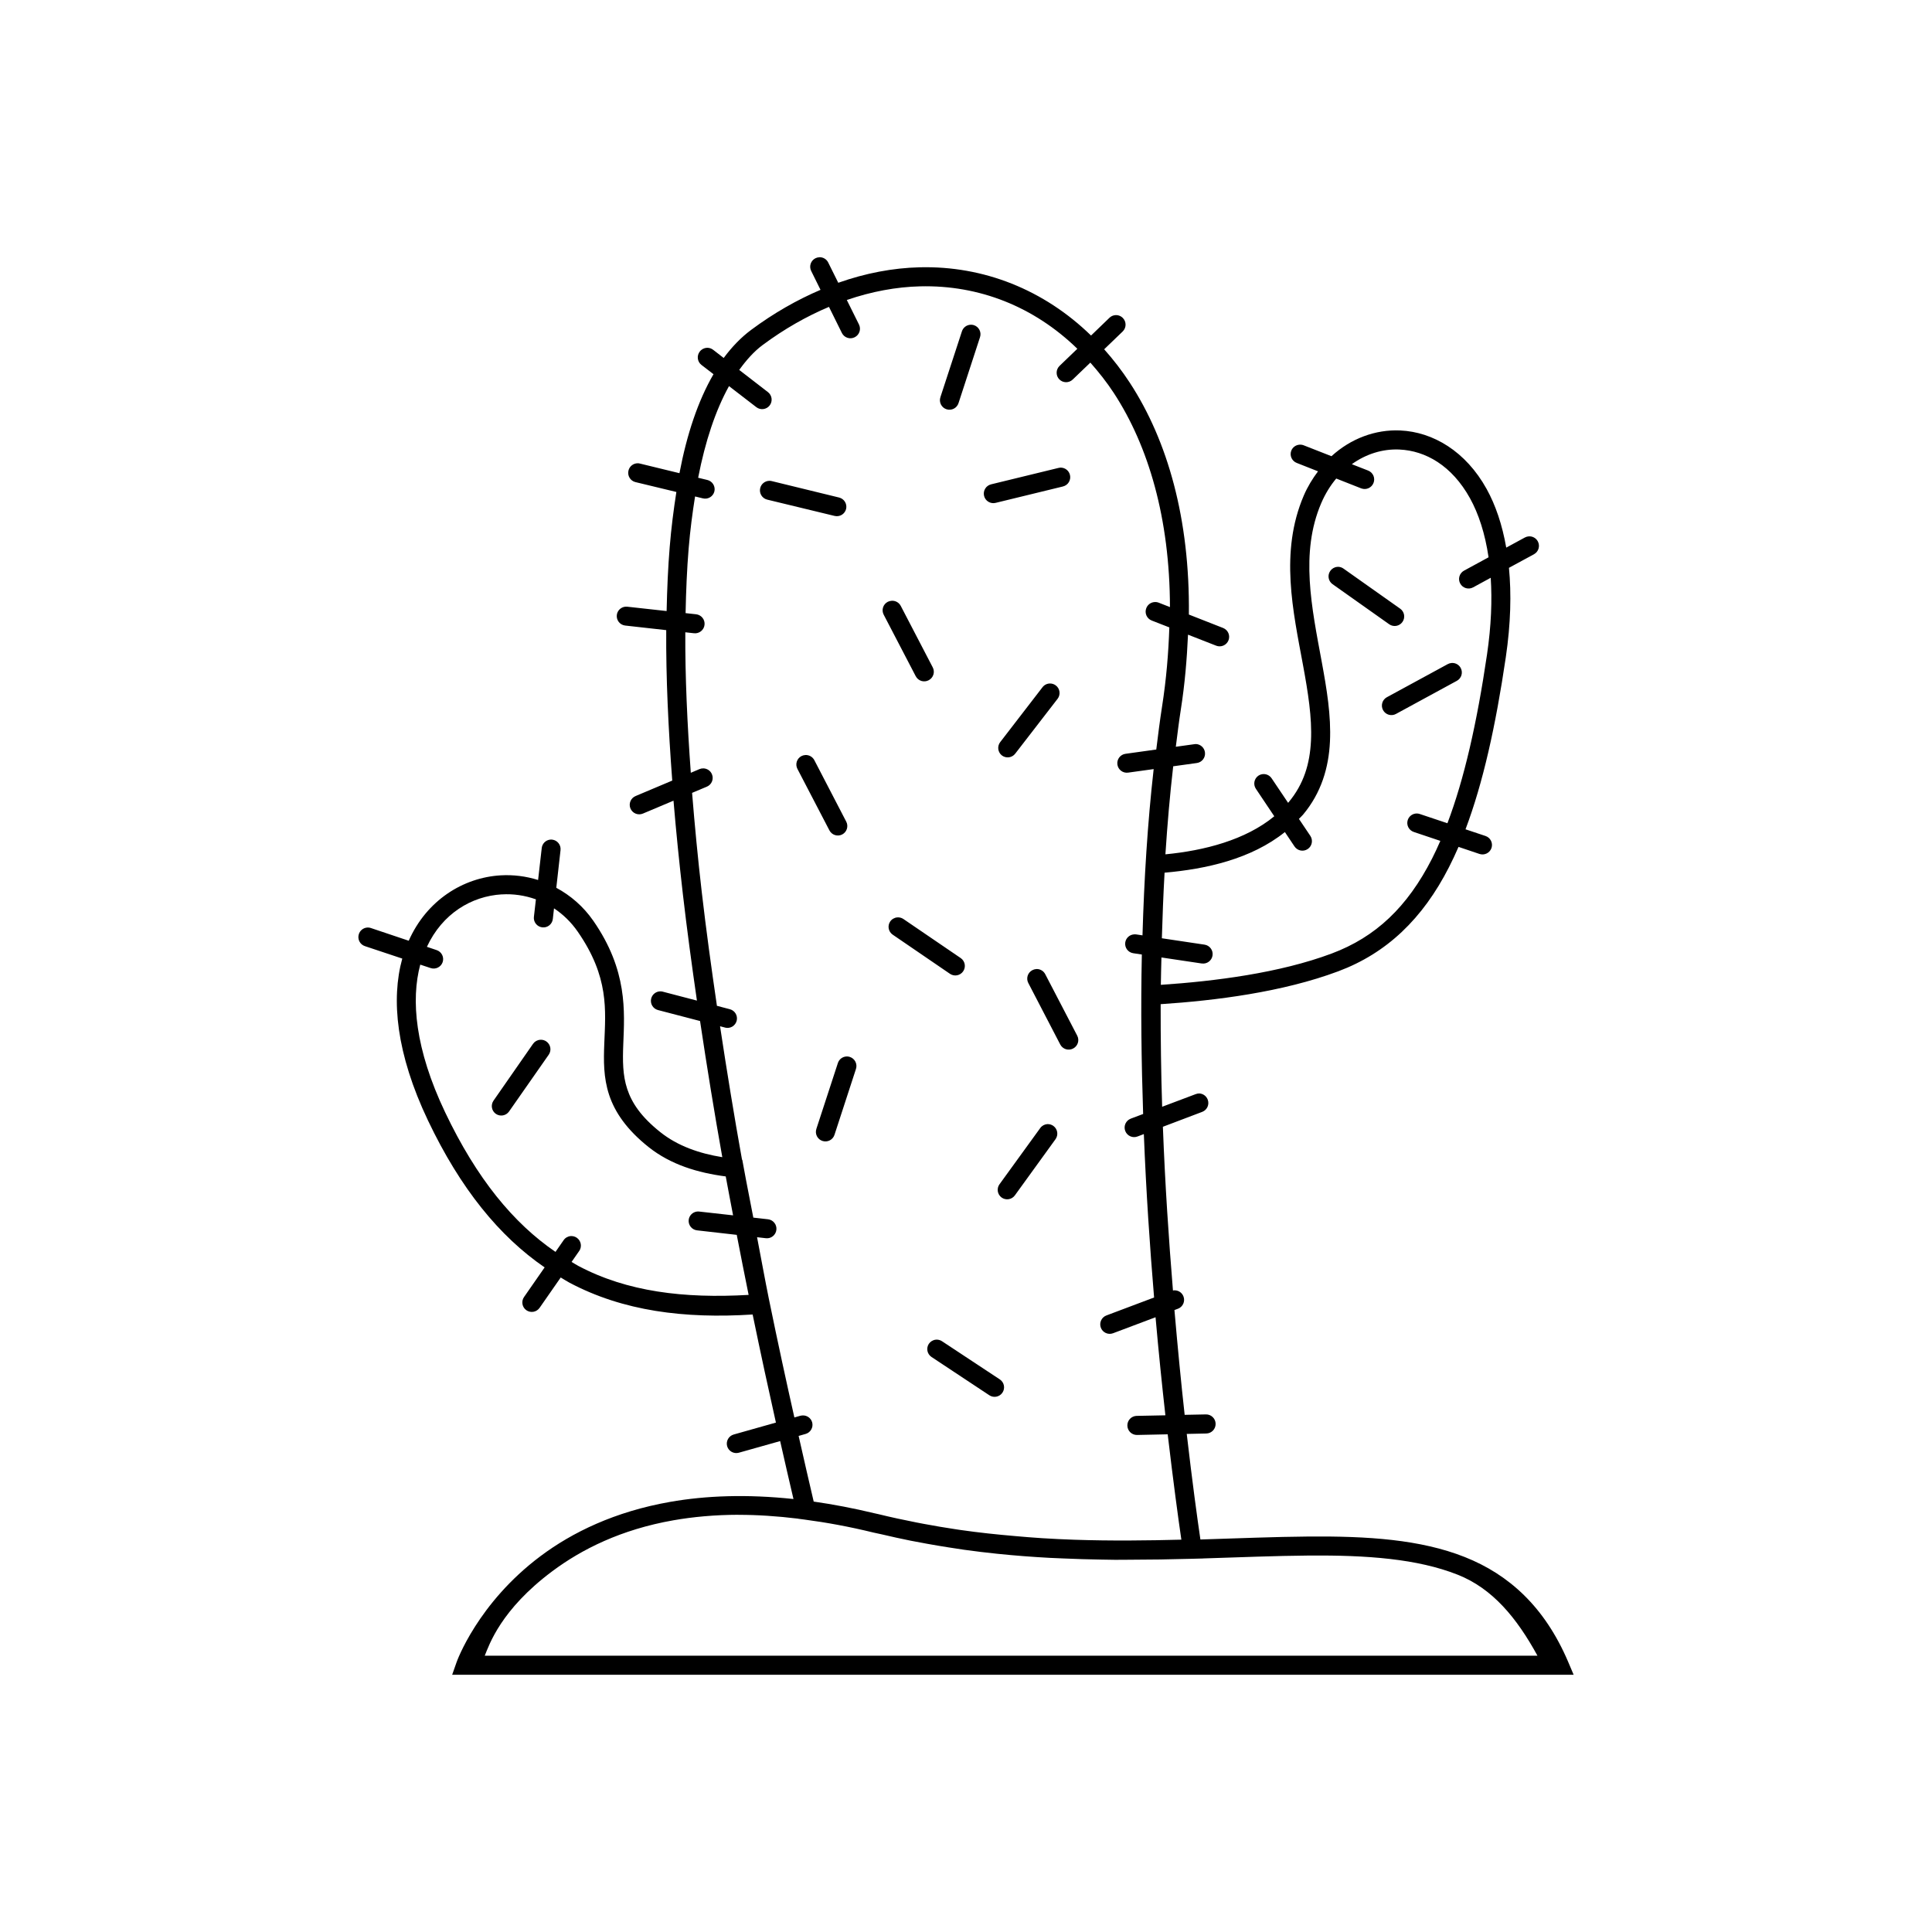 <?xml version="1.0" encoding="UTF-8"?>
<!-- Uploaded to: ICON Repo, www.iconrepo.com, Generator: ICON Repo Mixer Tools -->
<svg fill="#000000" width="800px" height="800px" version="1.1" viewBox="144 144 512 512" xmlns="http://www.w3.org/2000/svg">
 <path d="m361.09 212.18c-0.348 0.016-0.691 0.109-1.004 0.266-1.223 0.621-1.723 2.109-1.121 3.344l2.481 5.019c-6.195 2.644-12.355 6.137-18.363 10.598-2.731 2.031-5.141 4.547-7.293 7.457l-2.812-2.176v0.004c-0.469-0.363-1.051-0.547-1.641-0.523-0.75 0.039-1.441 0.406-1.891 1.004-0.852 1.098-0.656 2.68 0.441 3.531l3.199 2.461c-4.117 7.086-7.062 15.938-9.023 26.234l-10.469-2.547c-0.18-0.047-0.367-0.074-0.551-0.078-1.184-0.02-2.219 0.789-2.492 1.938-0.16 0.652-0.055 1.34 0.293 1.91 0.348 0.574 0.906 0.984 1.559 1.141l10.844 2.617c-0.73 4.66-1.352 9.492-1.77 14.602-0.445 5.41-0.688 11.109-0.816 16.953l-10.449-1.152-0.004 0.004c-0.184-0.02-0.367-0.02-0.551 0-1.148 0.141-2.055 1.047-2.195 2.195-0.16 1.375 0.82 2.625 2.195 2.793l10.902 1.219c-0.09 12.582 0.555 26.055 1.594 39.871l-9.711 4.094v0.004c-1.277 0.527-1.891 1.984-1.379 3.266 0.254 0.625 0.746 1.125 1.371 1.383 0.621 0.262 1.324 0.258 1.945-0.004l8.109-3.418c0.684 8.18 1.523 16.48 2.488 24.828 1.086 9.383 2.363 18.789 3.719 28.152l-9.074-2.371 0.004-0.004c-0.184-0.043-0.371-0.07-0.562-0.074-1.168-0.023-2.199 0.766-2.488 1.898-0.34 1.332 0.453 2.691 1.781 3.051l11.168 2.914c1.84 12.285 3.809 24.395 5.894 36.082-6.109-0.984-11.824-2.969-16.422-6.633-5.176-4.121-7.566-7.793-8.777-11.453-1.211-3.66-1.215-7.469-1.043-11.828 0.34-8.719 1.184-19.566-7.93-32.719-2.676-3.856-6.078-6.742-9.82-8.758l1.121-9.969c0.16-1.375-0.82-2.625-2.195-2.793-0.195-0.023-0.395-0.023-0.59 0-1.16 0.145-2.07 1.07-2.195 2.234l-0.965 8.461c-3.231-1.008-6.602-1.43-9.938-1.23-9.91 0.594-19.57 6.574-24.344 17.328l-10.016-3.363c-0.371-0.129-0.766-0.168-1.152-0.113-0.953 0.133-1.75 0.797-2.047 1.711-0.215 0.637-0.164 1.332 0.137 1.934 0.301 0.598 0.828 1.055 1.469 1.262l9.898 3.297c-2.996 10.801-1.613 25.195 6.809 42.895 8.652 18.172 18.957 30.738 30.918 38.945l-5.453 7.844c-0.793 1.129-0.531 2.688 0.59 3.492 0.551 0.391 1.234 0.543 1.898 0.426 0.664-0.121 1.254-0.5 1.637-1.055l5.59-8.031c0.77 0.449 1.52 0.953 2.301 1.367 14.227 7.547 30.461 9.594 48.562 8.441 2.223 10.766 4.223 19.973 6.168 28.645l-11.188 3.16c-1.328 0.379-2.102 1.75-1.742 3.082 0.371 1.328 1.746 2.109 3.078 1.75l10.973-3.09c1.254 5.508 2.527 11.125 3.531 15.352-12.422-1.324-23.277-0.895-32.688 0.758-14.699 2.582-25.938 8.086-34.32 14.355-16.773 12.539-22.25 28.074-22.25 28.074l-1.191 3.387h297.2l-1.496-3.531c-6.184-14.43-15.602-23.008-27.363-27.672-11.762-4.66-25.707-5.562-41.465-5.43-8.934 0.074-18.527 0.477-28.586 0.785-0.824-5.594-2.129-15.086-3.621-27.977l5.207-0.113h-0.004c1.383-0.039 2.477-1.188 2.449-2.57-0.008-0.672-0.281-1.312-0.766-1.777-0.48-0.469-1.129-0.727-1.801-0.711l-5.637 0.113c-0.922-8.289-1.832-17.637-2.707-27.77l0.945-0.355v0.004c1.289-0.496 1.941-1.941 1.453-3.238-0.344-0.93-1.203-1.57-2.191-1.633-0.203-0.012-0.402 0-0.602 0.035-1.105-13.551-2.086-27.965-2.668-43.383l10.441-3.957c1.285-0.5 1.93-1.938 1.445-3.227-0.34-0.934-1.203-1.578-2.191-1.645-0.355-0.008-0.707 0.055-1.035 0.191l-8.855 3.336c-0.285-8.926-0.41-18.02-0.395-27.188 14.543-0.957 32.32-3.191 47.086-8.719 12.828-4.801 22.359-13.918 29.332-27.602 0.875-1.715 1.715-3.5 2.519-5.363l5.551 1.871c0.637 0.215 1.332 0.164 1.934-0.137 0.598-0.301 1.055-0.828 1.262-1.469 0.422-1.312-0.293-2.723-1.602-3.156l-5.293-1.77c4.609-12.219 7.977-27.258 10.676-45.59 1.32-8.965 1.492-16.812 0.836-23.703l6.652-3.609v-0.004c1.199-0.668 1.648-2.172 1.004-3.387-0.469-0.887-1.422-1.414-2.422-1.336-0.352 0.027-0.691 0.125-1.004 0.293l-4.949 2.688c-1.062-6.059-2.824-11.258-5.195-15.539-5.523-9.973-14.199-15.117-22.887-15.508-6.582-0.297-13.094 2.129-18.234 6.82l-7.379-2.894c-0.367-0.137-0.762-0.191-1.152-0.152-0.953 0.086-1.777 0.703-2.125 1.594-0.488 1.297 0.164 2.742 1.457 3.238l5.637 2.223c-1.445 1.926-2.754 4.039-3.777 6.426-6.426 14.984-2.82 30.727-0.195 44.961 1.312 7.117 2.402 13.887 2.106 19.996-0.297 6.106-1.883 11.492-5.973 16.375-0.027 0.039-0.062 0.059-0.09 0.094l-4.367-6.496h-0.004c-0.441-0.664-1.172-1.078-1.969-1.121-0.539-0.027-1.074 0.117-1.523 0.414-1.148 0.781-1.449 2.344-0.672 3.492l4.871 7.273c-7.641 6.293-18.547 9.094-28.852 10.086 0.516-7.887 1.18-15.688 2.066-23.332l6.258-0.867h0.004c1.375-0.188 2.34-1.457 2.152-2.832-0.156-1.215-1.16-2.137-2.379-2.195-0.148 0-0.297 0.012-0.445 0.039l-4.898 0.68c0.426-3.281 0.812-6.602 1.32-9.809 1.09-6.926 1.625-13.504 1.91-19.898l7.469 2.922h-0.004c0.629 0.246 1.328 0.23 1.941-0.043 0.617-0.273 1.098-0.781 1.336-1.414 0.484-1.281-0.145-2.715-1.418-3.227l-9.094-3.57c0.281-25.258-5.602-46.02-15.637-61.41-2.09-3.207-4.379-6.156-6.809-8.887l4.91-4.723 0.004-0.004c0.992-0.973 1.012-2.566 0.039-3.562-0.551-0.57-1.34-0.848-2.125-0.746-0.527 0.066-1.023 0.301-1.41 0.668l-4.898 4.723c-12.48-12.141-28.445-18.504-45.402-18.086-7.094 0.172-14.348 1.547-21.59 4.102l-2.676-5.391c-0.449-0.891-1.383-1.43-2.379-1.375zm26.766 7.703c15.586-0.383 30.129 5.348 41.652 16.543l-4.715 4.535c-0.484 0.465-0.762 1.102-0.773 1.77-0.016 0.672 0.238 1.32 0.707 1.801 0.973 0.996 2.566 1.012 3.562 0.039l4.664-4.477c2.211 2.508 4.332 5.156 6.258 8.109 9.148 14.035 14.793 33.141 14.84 56.68l-2.992-1.172c-0.371-0.145-0.77-0.195-1.16-0.152-0.953 0.086-1.773 0.707-2.117 1.602-0.25 0.621-0.238 1.316 0.027 1.934 0.266 0.613 0.766 1.098 1.391 1.344l4.684 1.828c-0.223 6.711-0.781 13.672-1.938 21.047-0.582 3.711-1.047 7.519-1.523 11.316l-8.137 1.133h-0.004c-1.379 0.184-2.348 1.445-2.164 2.824 0.086 0.668 0.438 1.273 0.977 1.68 0.539 0.41 1.219 0.582 1.887 0.484l6.75-0.934c-1.629 14.375-2.531 29.219-2.961 44.062l-1.703-0.254c-0.199-0.023-0.395-0.023-0.59 0-1.16 0.098-2.098 0.977-2.273 2.125-0.207 1.375 0.738 2.656 2.113 2.863l2.281 0.344c-0.305 14.301-0.117 28.492 0.344 42.262l-3.297 1.238 0.004 0.004c-0.625 0.238-1.133 0.719-1.402 1.332-0.273 0.613-0.289 1.309-0.043 1.934 0.496 1.293 1.941 1.945 3.234 1.457l1.691-0.641c0.609 15.402 1.594 29.883 2.715 43.305l-12.625 4.754h0.004c-0.629 0.23-1.141 0.703-1.418 1.309-0.281 0.609-0.309 1.301-0.078 1.93 0.484 1.305 1.934 1.969 3.238 1.484l11.266-4.242c0.832 9.457 1.734 18.195 2.609 25.988l-7.625 0.152h-0.004c-1.383 0.039-2.477 1.184-2.449 2.57 0.008 0.672 0.285 1.312 0.766 1.777 0.484 0.469 1.133 0.723 1.805 0.711l8.117-0.172c1.449 12.355 2.812 22.418 3.621 27.918-9.082 0.238-18.547 0.348-28.367 0.02-2.828-0.094-5.695-0.238-8.582-0.414-2.367-0.152-4.758-0.348-7.164-0.562-4.723-0.406-9.488-0.902-14.355-1.602-0.387-0.059-0.773-0.113-1.16-0.172-2.863-0.426-5.766-0.918-8.68-1.465-0.621-0.113-1.238-0.23-1.859-0.355-3.359-0.66-6.742-1.383-10.164-2.223-0.297-0.074-0.57-0.113-0.867-0.191-5.68-1.367-11.082-2.394-16.234-3.129-1.078-4.504-2.602-11.293-3.996-17.398l1.84-0.523c1.328-0.371 2.109-1.746 1.75-3.078-0.332-1.176-1.461-1.941-2.676-1.82-0.152 0.012-0.305 0.035-0.453 0.074l-1.586 0.453c-2.125-9.441-4.328-19.547-6.769-31.469-1.035-5.086-2.074-10.852-3.121-16.297l2.332 0.266 0.004 0.004c0.664 0.074 1.332-0.117 1.855-0.539 0.523-0.418 0.855-1.027 0.93-1.695 0.156-1.371-0.824-2.613-2.195-2.785l-3.918-0.445c-0.859-4.566-1.727-8.73-2.578-13.453l-0.344-1.871-0.07-0.012c-2.055-11.43-4-23.332-5.824-35.375l1.32 0.344v0.008c0.652 0.176 1.344 0.078 1.926-0.262 0.578-0.344 1-0.902 1.164-1.559 0.336-1.348-0.484-2.711-1.832-3.051l-3.406-0.895c-1.469-10.008-2.852-20.07-4.016-30.121-1.027-8.867-1.867-17.652-2.566-26.312l3.926-1.652h0.004c1.266-0.539 1.863-2 1.336-3.273-0.379-0.926-1.266-1.539-2.262-1.566-0.359-0.012-0.715 0.055-1.043 0.191l-2.301 0.977c-0.934-12.91-1.52-25.5-1.457-37.234l2.312 0.254h-0.004c0.668 0.074 1.336-0.121 1.855-0.539 0.523-0.418 0.859-1.027 0.93-1.691 0.078-0.668-0.113-1.34-0.535-1.863-0.418-0.523-1.031-0.859-1.699-0.934l-2.785-0.305c0.121-5.914 0.359-11.664 0.809-17.094 0.402-4.871 1.004-9.434 1.703-13.824l2.066 0.504c1.344 0.336 2.707-0.477 3.051-1.82 0.16-0.652 0.055-1.34-0.297-1.91-0.348-0.574-0.91-0.984-1.562-1.141l-2.441-0.59c1.883-9.695 4.617-17.867 8.176-24.285l7.242 5.578c1.102 0.852 2.684 0.648 3.535-0.453 0.848-1.098 0.645-2.68-0.453-3.531l-7.617-5.883c1.883-2.609 3.914-4.894 6.199-6.594 5.793-4.305 11.691-7.625 17.586-10.117l3.434 6.938c0.301 0.598 0.828 1.051 1.461 1.258 0.637 0.211 1.328 0.156 1.922-0.145 1.234-0.613 1.75-2.102 1.152-3.348l-3.238-6.523c6.562-2.254 13.094-3.465 19.445-3.621zm13.363 10.176c-1.062 0.043-1.984 0.746-2.305 1.762l-5.699 17.438 0.004-0.004c-0.215 0.637-0.168 1.336 0.137 1.934 0.301 0.602 0.828 1.059 1.465 1.266 0.641 0.215 1.34 0.16 1.941-0.145 0.602-0.309 1.055-0.844 1.258-1.488l5.688-17.445c0.215-0.637 0.168-1.332-0.133-1.934-0.297-0.598-0.824-1.055-1.461-1.266-0.195-0.062-0.395-0.102-0.602-0.113-0.098-0.012-0.195-0.016-0.293-0.012zm113.65 33.074c6.891 0.309 13.883 4.223 18.695 12.91 2.266 4.094 3.988 9.312 4.922 15.645l-6.504 3.539c-0.59 0.32-1.023 0.863-1.215 1.504-0.188 0.645-0.113 1.336 0.211 1.922 0.668 1.219 2.195 1.668 3.414 1.004l4.664-2.539c0.387 5.93 0.148 12.668-0.984 20.348-2.684 18.215-6.047 32.977-10.488 44.703l-7.32-2.449c-0.371-0.125-0.766-0.164-1.152-0.113-0.953 0.133-1.746 0.797-2.047 1.711-0.422 1.316 0.293 2.723 1.605 3.16l7.035 2.363c-0.707 1.625-1.434 3.203-2.195 4.695-6.555 12.855-14.945 20.797-26.609 25.16-13.836 5.18-31.027 7.34-45.266 8.297 0.023-2.418 0.105-4.832 0.156-7.254l10.676 1.594 0.004-0.004c0.664 0.102 1.336-0.07 1.875-0.469 0.535-0.398 0.895-0.992 0.988-1.656 0.102-0.66-0.066-1.336-0.469-1.871-0.398-0.539-0.992-0.895-1.656-0.992l-11.305-1.691c0.168-5.805 0.391-11.605 0.719-17.379 10.914-0.949 22.949-3.598 31.883-10.766l2.547 3.809c0.773 1.16 2.336 1.473 3.492 0.699 0.559-0.367 0.945-0.945 1.078-1.598 0.133-0.656 0-1.34-0.367-1.895l-3.031-4.508c0.352-0.379 0.746-0.699 1.082-1.102 4.871-5.812 6.812-12.5 7.144-19.367s-0.852-13.965-2.176-21.145c-2.648-14.359-5.781-28.898-0.137-42.055 1.074-2.5 2.422-4.672 3.977-6.523l6.641 2.617v-0.004c1.293 0.488 2.738-0.156 3.238-1.445 0.246-0.621 0.238-1.316-0.027-1.934-0.27-0.613-0.766-1.098-1.391-1.344l-4.328-1.691c3.801-2.734 8.203-4.086 12.625-3.887zm-89.691 4.793v-0.004c-0.082 0-0.16 0.004-0.238 0.012-0.148 0.012-0.297 0.035-0.441 0.074l-17.852 4.348v0.004c-0.652 0.156-1.215 0.562-1.562 1.137-0.348 0.574-0.457 1.262-0.297 1.914 0.156 0.648 0.566 1.215 1.141 1.562 0.57 0.348 1.258 0.457 1.91 0.297l17.852-4.348v-0.004c0.652-0.156 1.215-0.566 1.562-1.137 0.348-0.574 0.457-1.262 0.297-1.914-0.262-1.105-1.234-1.902-2.371-1.938zm-77.254 3.504v-0.004c-1.168-0.004-2.188 0.793-2.461 1.93-0.16 0.648-0.055 1.34 0.297 1.91 0.348 0.574 0.91 0.984 1.562 1.141l17.859 4.32v-0.004c0.652 0.16 1.34 0.055 1.914-0.293 0.57-0.352 0.98-0.914 1.137-1.566 0.309-1.344-0.52-2.684-1.859-3.012l-17.859-4.359c-0.195-0.047-0.391-0.074-0.59-0.074zm150.75 22.789-0.004-0.004c-0.09 0-0.184 0-0.273 0.012-0.75 0.059-1.43 0.453-1.859 1.07-0.801 1.133-0.539 2.695 0.59 3.504l15.027 10.637c1.133 0.797 2.699 0.531 3.5-0.602 0.395-0.547 0.551-1.227 0.438-1.891-0.113-0.664-0.484-1.254-1.035-1.641l-14.988-10.598c-0.406-0.301-0.891-0.473-1.398-0.492zm-118.39 9.004-0.004-0.004c-0.348 0.02-0.691 0.109-1.004 0.266-0.602 0.309-1.055 0.844-1.258 1.484-0.203 0.645-0.141 1.344 0.176 1.941l8.48 16.285h0.004c0.305 0.602 0.84 1.055 1.484 1.258s1.344 0.141 1.938-0.176c0.602-0.309 1.055-0.844 1.258-1.488 0.207-0.641 0.141-1.34-0.176-1.938l-8.48-16.297v0.004c-0.469-0.891-1.418-1.418-2.422-1.34zm148.61 16.473-0.004-0.004c-0.074 0-0.145 0.004-0.219 0.008-0.352 0.027-0.691 0.129-1 0.297l-16.137 8.777h-0.004c-0.586 0.32-1.023 0.859-1.211 1.504-0.188 0.641-0.113 1.332 0.207 1.922 0.32 0.586 0.863 1.023 1.504 1.211 0.645 0.188 1.336 0.113 1.922-0.211l16.137-8.777c0.59-0.32 1.023-0.859 1.215-1.504 0.188-0.641 0.113-1.332-0.211-1.918-0.441-0.805-1.285-1.309-2.203-1.309zm-106.69 5.441-0.004-0.004c-0.762 0.023-1.477 0.391-1.938 1.004l-11.199 14.535v-0.004c-0.848 1.102-0.645 2.684 0.453 3.535 0.535 0.402 1.203 0.582 1.867 0.492 0.664-0.094 1.262-0.441 1.668-0.977l11.227-14.535v0.004c0.406-0.535 0.586-1.207 0.496-1.871-0.09-0.668-0.441-1.27-0.98-1.672-0.457-0.348-1.02-0.527-1.594-0.512zm-64.785 18.961-0.004-0.004c-0.348 0.02-0.691 0.109-1.004 0.266-0.598 0.309-1.051 0.84-1.254 1.484-0.203 0.641-0.141 1.336 0.172 1.93l8.48 16.297c0.645 1.227 2.156 1.707 3.387 1.07 1.227-0.641 1.707-2.152 1.074-3.383l-8.473-16.324c-0.465-0.875-1.395-1.398-2.383-1.34zm-80.453 36.93c3.062-0.191 6.137 0.266 9.055 1.309l-0.531 4.644-0.004-0.004c-0.074 0.664 0.117 1.332 0.539 1.855 0.418 0.523 1.027 0.855 1.695 0.93 1.371 0.156 2.613-0.824 2.781-2.195l0.316-2.844c2.363 1.566 4.508 3.609 6.297 6.191 8.324 12.016 7.375 20.738 7.027 29.648-0.176 4.457-0.246 8.973 1.289 13.609s4.699 9.234 10.441 13.805c5.918 4.711 13.129 6.84 20.457 7.793 0.645 3.531 1.297 6.879 1.949 10.312l-8.984-1.004c-0.199-0.023-0.395-0.023-0.594 0-1.16 0.145-2.07 1.07-2.191 2.231-0.133 1.359 0.84 2.578 2.191 2.746l10.547 1.199c1.059 5.5 2.098 10.742 3.148 15.91-17.133 0.988-32.195-0.824-45.137-7.684-0.605-0.32-1.184-0.711-1.781-1.055l2.016-2.902 0.008 0.004c0.785-1.141 0.504-2.699-0.633-3.496-0.477-0.336-1.059-0.496-1.641-0.453-0.754 0.066-1.434 0.461-1.859 1.082l-2.156 3.109c-11.133-7.609-20.859-19.379-29.246-36.996-7.988-16.781-9.09-29.812-6.594-39.133l2.734 0.906h0.004c1.312 0.449 2.742-0.246 3.195-1.555 0.215-0.637 0.168-1.332-0.129-1.93-0.301-0.602-0.828-1.059-1.465-1.27l-2.578-0.867c4.094-8.816 11.828-13.426 19.828-13.902zm105.08 6.09-0.004-0.004c-0.09 0-0.184 0.004-0.273 0.012-0.75 0.062-1.434 0.461-1.859 1.082-0.781 1.148-0.48 2.711 0.668 3.492l15.172 10.371c0.555 0.379 1.234 0.52 1.891 0.395 0.656-0.129 1.238-0.508 1.613-1.062 0.785-1.141 0.496-2.703-0.641-3.492l-15.172-10.344c-0.41-0.285-0.898-0.441-1.398-0.453zm36.793 13.688-0.004-0.004c-0.082 0-0.164 0.004-0.246 0.012-0.352 0.027-0.695 0.129-1.004 0.293-1.23 0.641-1.715 2.152-1.082 3.387l8.48 16.324c0.316 0.594 0.852 1.039 1.496 1.238 0.645 0.195 1.336 0.125 1.93-0.195 1.227-0.641 1.707-2.152 1.074-3.383l-8.473-16.285c-0.418-0.828-1.25-1.359-2.176-1.391zm-131.44 18.746-0.008-0.004c-0.09 0-0.184 0.004-0.273 0.012-0.75 0.062-1.43 0.453-1.859 1.07l-10.48 15.066c-0.785 1.141-0.504 2.699 0.629 3.492 1.141 0.785 2.699 0.504 3.496-0.629l10.527-15.066c0.781-1.141 0.496-2.703-0.641-3.492-0.41-0.289-0.895-0.445-1.398-0.453zm80.953 4.43-0.004-0.004c-1.062 0.039-1.98 0.738-2.305 1.75l-5.699 17.445h0.004c-0.215 0.645-0.16 1.344 0.148 1.945 0.309 0.602 0.848 1.055 1.492 1.254 1.324 0.418 2.738-0.312 3.16-1.633l5.688-17.445c0.215-0.641 0.16-1.34-0.148-1.941-0.305-0.602-0.84-1.055-1.484-1.258-0.184-0.059-0.371-0.098-0.562-0.113-0.098-0.012-0.195-0.016-0.293-0.012zm53.184 17.93-0.004-0.008c-0.742 0.059-1.426 0.438-1.859 1.047l-10.785 14.879v-0.004c-0.398 0.543-0.562 1.219-0.461 1.883 0.105 0.664 0.469 1.258 1.012 1.652 1.125 0.805 2.688 0.555 3.504-0.562l10.785-14.906v-0.004c0.805-1.121 0.555-2.684-0.562-3.5-0.473-0.348-1.047-0.516-1.633-0.484zm-29.312 57.113-0.004-0.008c-0.086 0-0.172 0.008-0.258 0.02-0.738 0.082-1.406 0.488-1.82 1.109-0.75 1.156-0.434 2.699 0.711 3.465l15.32 10.145c1.156 0.773 2.723 0.461 3.492-0.699 0.375-0.555 0.508-1.238 0.375-1.898-0.133-0.656-0.523-1.234-1.082-1.602l-15.32-10.117c-0.422-0.277-0.914-0.426-1.418-0.422zm-52.547 46.426c4.926-0.012 10.223 0.336 15.832 1.012v0.02l1.723 0.227c5.762 0.758 11.824 1.859 18.312 3.453 0.719 0.172 1.418 0.293 2.137 0.461 2.539 0.598 5.07 1.16 7.578 1.664 1.48 0.297 2.949 0.562 4.418 0.828 1.922 0.348 3.828 0.668 5.727 0.965 1.355 0.211 2.719 0.434 4.062 0.621 2.973 0.414 5.918 0.77 8.836 1.07 4.719 0.488 9.352 0.836 13.914 1.082 1.184 0.059 2.34 0.113 3.512 0.152 3.426 0.152 6.801 0.254 10.137 0.305 1.234 0.02 2.469 0.059 3.691 0.059 1.188 0.008 2.316-0.016 3.492-0.02 5.68-0.008 11.199-0.094 16.562-0.246 0.133-0.004 0.281-0.008 0.414-0.012l2.844-0.074v-0.012c9.883-0.312 19.242-0.695 27.875-0.766 15.535-0.133 28.891 0.852 39.578 5.086 9.18 3.637 15.598 11.359 21.125 21.461l-278.98-0.008c1.199-2.941 4.273-12.199 17.852-22.348 7.805-5.836 18.246-11.098 32.176-13.539 5.223-0.914 10.938-1.441 17.18-1.457z" fill-rule="evenodd"/>
</svg>